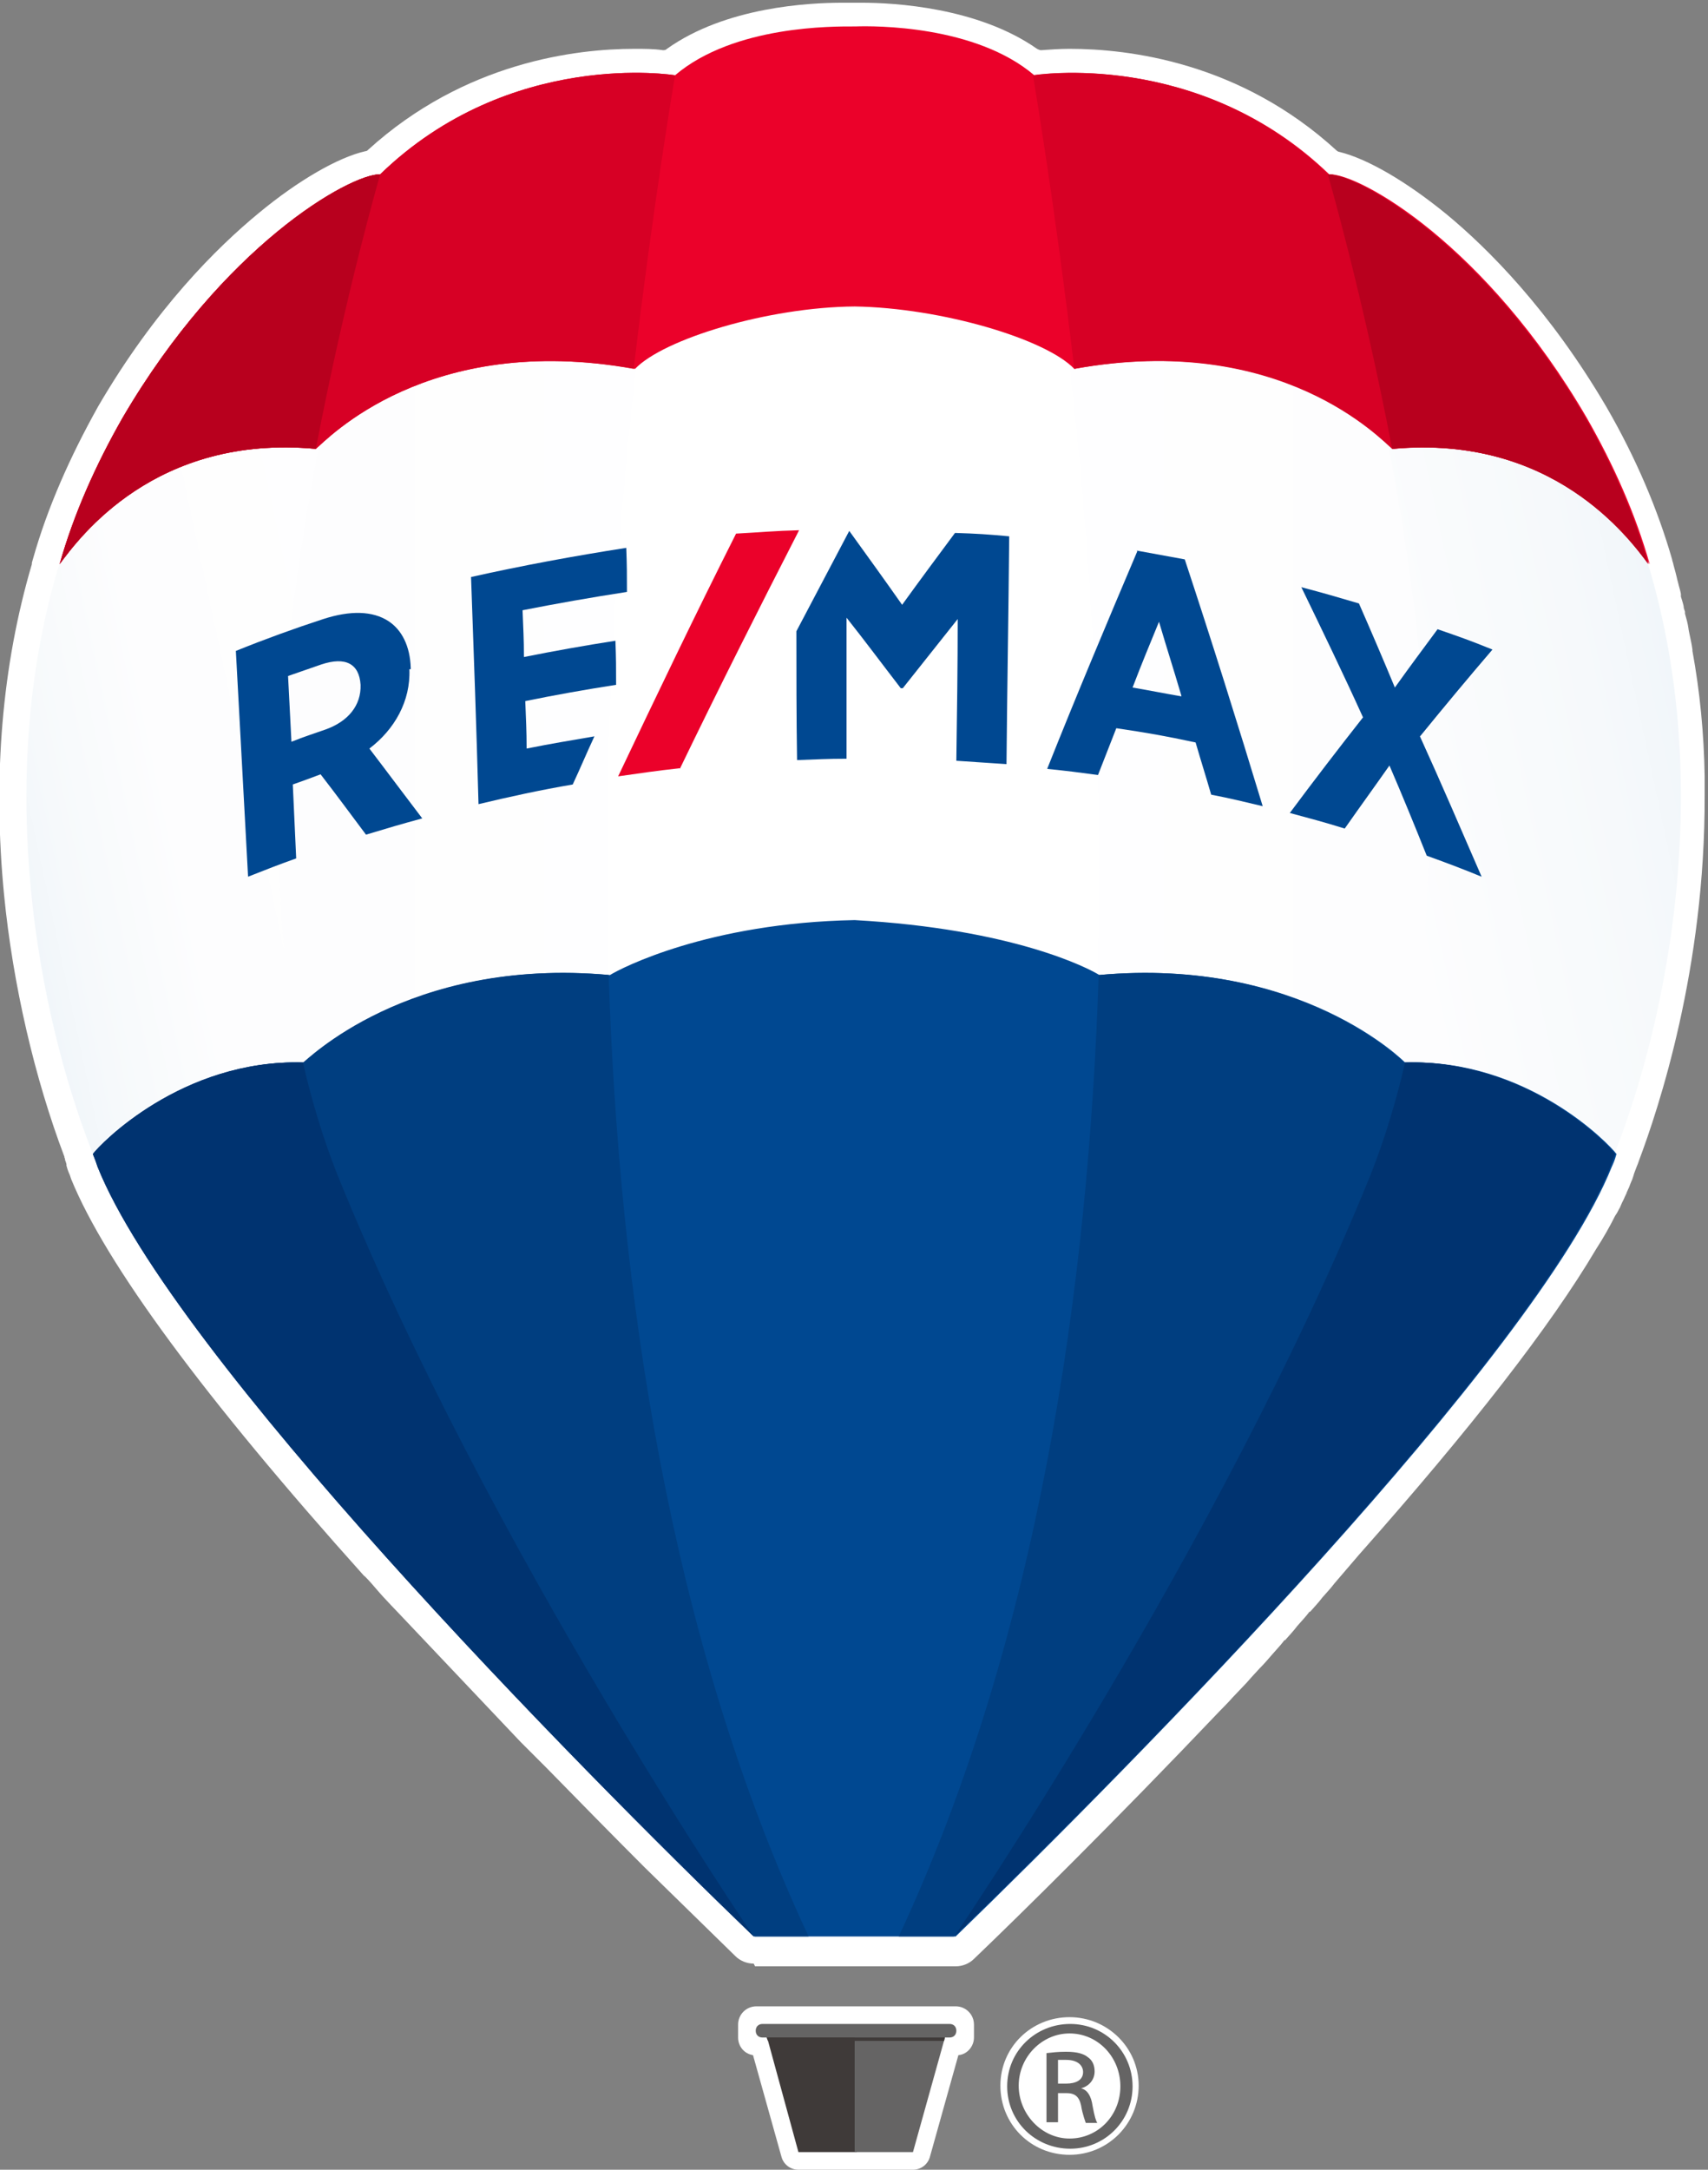 <?xml version="1.0" encoding="UTF-8"?>
<svg id="_レイヤー_2" data-name="レイヤー 2" xmlns="http://www.w3.org/2000/svg" xmlns:xlink="http://www.w3.org/1999/xlink" viewBox="0 0 25.2 32">
  <rect x="0" y="0" width="25.2" height="32" fill="#808080" stroke="none"/>
  <defs>
    <style>
      .cls-1 {
        fill: #d70025;
      }

      .cls-1, .cls-2, .cls-3, .cls-4, .cls-5, .cls-6, .cls-7, .cls-8, .cls-9, .cls-10, .cls-11, .cls-12, .cls-13 {
        stroke-width: 0px;
      }

      .cls-2 {
        fill: url(#linear-gradient);
      }

      .cls-3 {
        fill: #eb012a;
      }

      .cls-4 {
        fill: #3f3a39;
      }

      .cls-5 {
        fill: #004891;
      }

      .cls-6 {
        fill: #656464;
      }

      .cls-7 {
        fill: #003370;
      }

      .cls-8 {
        fill: #003e80;
      }

      .cls-9 {
        fill: url(#linear-gradient-4);
      }

      .cls-10 {
        fill: url(#linear-gradient-2);
      }

      .cls-11 {
        fill: url(#linear-gradient-3);
      }

      .cls-12 {
        fill: #b8001e;
      }

      .cls-13 {
        fill: #fff;
      }
    </style>
    <linearGradient id="linear-gradient" x1="11.87" y1="15.29" x2=".42" y2="15.29" gradientUnits="userSpaceOnUse">
      <stop offset="0" stop-color="#fff"/>
      <stop offset=".67" stop-color="#fdfdfe"/>
      <stop offset=".91" stop-color="#f6f9fb"/>
      <stop offset="1" stop-color="#f1f6fa"/>
    </linearGradient>
    <linearGradient id="linear-gradient-2" x1="-2520.1" y1="-2889.03" x2="-2531.54" y2="-2889.03" gradientTransform="translate(-2506.78 2904.32) rotate(-180) scale(1 -1)" xlink:href="#linear-gradient"/>
    <linearGradient id="linear-gradient-3" x1="25.62" y1="14.21" x2="11.9" y2="17.13" gradientUnits="userSpaceOnUse">
      <stop offset="0" stop-color="#f1f6fa"/>
      <stop offset=".09" stop-color="#f6f9fb"/>
      <stop offset=".33" stop-color="#fdfdfe"/>
      <stop offset="1" stop-color="#fff"/>
    </linearGradient>
    <linearGradient id="linear-gradient-4" x1="8.29" y1="16.01" x2="1.29" y2="17.5" xlink:href="#linear-gradient"/>
  </defs>
  <g id="_レイヤー_1-2" data-name="レイヤー 1">
    <g>
      <g>
        <path class="cls-13" d="M11.12,28.96c-.1,0-.2-.04-.27-.11l-1.34-1.31c-.49-.49-.97-.98-1.45-1.47l-.2-.2-.18-.18-.18-.19-.18-.19-.18-.19-.18-.19-.18-.19-.18-.19-.18-.19-.18-.19-.18-.19-.18-.19c-.05-.05-.18-.19-.18-.19-.05-.05-.17-.19-.17-.19-.05-.06-.15-.17-.16-.17-2.36-2.63-3.81-4.6-4.32-5.85l-.02-.06s-.03-.06-.05-.14c0,0,0-.01,0-.02,0,0-.01-.04-.02-.06,0-.01,0-.02-.01-.04,0,0,0,0,0-.01-.44-1.16-.76-2.54-.89-3.86-.17-1.74-.03-3.39.41-4.88,0,0,0-.01,0-.02,0,0,.02-.07.02-.07.21-.74.54-1.49.96-2.24.84-1.44,1.75-2.34,2.37-2.85.58-.48,1.17-.82,1.57-.91.02,0,.03-.01.04-.02,1.43-1.3,3.08-1.49,3.93-1.49.15,0,.29,0,.42.02,0,0,0,0,0,0,.02,0,.04,0,.06-.02.87-.62,2.1-.68,2.59-.68.06,0,.1,0,.14,0,0,0,0,0,0,0,.03,0,.08,0,.14,0,.49,0,1.72.07,2.59.68.02.01.04.02.06.02,0,0,0,0,0,0,.13-.01.28-.02.42-.02.86,0,2.51.19,3.94,1.5.01.01.03.02.04.02.41.1.98.43,1.57.91.62.51,1.53,1.42,2.37,2.85.44.76.76,1.52.97,2.25,0,.01.01.04.01.04,0,0,.01.03.01.04.01.04.02.07.03.11l.02.08s.01.05.02.08c.01.05.03.1.04.16v.04s.03.09.04.14c0,.03.01.05.02.08v.03c.02.07.04.14.05.21,0,.01.01.06.01.06.02.1.04.18.05.26v.02c.11.6.17,1.22.18,1.84h0c0,.11,0,.2,0,.29.01,2.55-.68,4.62-.97,5.39-.01.03-.02.06-.03.08-.03.08-.04.1-.05.14l-.02.06s-.02.04-.03.07c0,0-.02.06-.03.07,0,.01-.02.04-.02.05-.01.03-.03.06-.04.09-.01.02-.02.04-.03.06,0,0-.03.07-.03.07-.02.03-.03.06-.05.09l-.02.03c-.08.16-.17.32-.28.49h0c-.68,1.15-1.86,2.66-3.5,4.51,0,0,0,0,0,0-.06.07-.12.14-.18.21h0c-.06.07-.12.14-.18.21h0c-.06.08-.12.14-.18.21h0c-.06.08-.12.14-.18.21h-.01c-.06.08-.12.14-.18.21h0c-.06.08-.12.14-.18.21h-.01c-.06.08-.12.14-.18.21h0c-.06.07-.12.14-.19.21,0,0-.13.14-.19.21l-.2.21c-.06.07-.19.2-.19.2-1.56,1.64-2.94,3-3.63,3.66-.07.07-.17.11-.27.11h-2.96Z"/>
        <path class="cls-13" d="M11.78,32c-.12,0-.22-.08-.25-.19l-.42-1.5c-.13-.02-.22-.13-.22-.26v-.19c0-.15.12-.27.27-.27h2.94c.15,0,.27.12.27.27v.19c0,.13-.1.25-.23.26l-.42,1.5c-.03.11-.13.19-.25.19h-1.68Z"/>
        <g>
          <path class="cls-13" d="M15.78,31.78c-.57,0-1.02-.45-1.02-1.02s.46-1.01,1.02-1.01,1.02.45,1.02,1.01-.45,1.02-1.02,1.02Z"/>
          <path class="cls-13" d="M15.79,29.85c.51,0,.92.41.92.92s-.41.92-.92.92-.93-.4-.93-.92.42-.92.93-.92h0Z"/>
        </g>
      </g>
      <g>
        <g>
          <g>
            <path class="cls-13" d="M1.37,16.94c.04.1.04.1.07.19.42,1.07,1.54,2.6,2.91,4.24,1.63,1.96,3.6,4.02,5.11,5.55.56.57,1.08,1.08,1.51,1.51,0,0,0,0,0,0,.03.03.07.06.1.09h.02s1.46,0,1.46,0h1.39s.09,0,.09,0c2.38-2.28,7.39-7.33,9.22-10.36h0c.1-.16.19-.32.27-.48,0-.02.02-.03.02-.05.01-.02.03-.05.04-.07.01-.02.02-.04.03-.06,0-.02.02-.04.03-.06.01-.03.02-.05.04-.08,0-.02.01-.03.02-.05.02-.04.04-.08.05-.12,0-.01,0-.02.01-.03h0s.02-.05.03-.07c.02-.05.03-.09.03-.09.78-2,1.49-5.44.5-8.7,0,0-2.38-6.45-11.68-6.45C4.35,1.59.92,8.28.92,8.28v.17s-.04-.05-.04-.05c-.94,3.2-.27,6.58.49,8.54,0,0,0,0,0,0Z"/>
            <path class="cls-2" d="M1.37,16.94c.04.1.04.1.07.19.42,1.07,1.54,2.6,2.91,4.24,1.63,1.96,3.6,4.02,5.11,5.55.56.57,1.08,1.08,1.51,1.5.04.03.07.07.1.1h.02s.77,0,.77,0c-4.52-9.83-2.56-23.25-1.99-26.48C3.58,3.1.92,8.28.92,8.28v.17s-.04-.05-.04-.05c-.94,3.2-.27,6.58.49,8.54,0,0,0,0,0,0Z"/>
            <path class="cls-10" d="M15.31,2.05c6.3,1.05,8.95,6.23,8.95,6.23v.17s.04-.05.04-.05c.94,3.2.27,6.58-.49,8.54,0,0,0,0,0,0-.04.1-.04.1-.07.19-.42,1.07-1.54,2.6-2.91,4.24-1.63,1.96-3.6,4.02-5.11,5.55-.61.62-1.16,1.16-1.62,1.61h-.02s-.77,0-.77,0c4.52-9.83,2.56-23.25,1.99-26.48Z"/>
            <path class="cls-11" d="M20.26,17.3c-1.97,4.9-5.27,10-5.97,11.05,1.45-1.41,3.72-3.7,5.69-5.94.31-.35.61-.7.9-1.05,1.3-1.56,2.38-3.03,2.85-4.08.01-.03.02-.05.03-.08.02-.04.02-.06.03-.08,0,.01,0,.02,0-.02,0,0,.02-.04.06-.16.76-1.97,1.43-5.34.49-8.54l-.04-.12s-1.37-2.68-4.49-4.57c.65,2.34,2.24,9.11.44,13.6Z"/>
            <path class="cls-9" d="M1.34,16.94c.04.1.04.1.07.19.42,1.07,1.54,2.6,2.91,4.24.44.52.9,1.05,1.36,1.58,1.86,2.07,3.89,4.12,5.23,5.42-.69-1.04-4-6.14-5.97-11.06-1.8-4.49-.21-11.26.44-13.6C2.27,5.6.89,8.28.89,8.28l-.04.12c-.94,3.2-.27,6.58.49,8.54,0,0,0,0,0,0Z"/>
          </g>
          <g>
            <path class="cls-3" d="M12.6.39c-.29,0-1.77-.02-2.64.72,0,0-2.43-.4-4.35,1.46-.46,0-2.32,1.06-3.8,3.59-.4.7-.72,1.42-.93,2.16.29-.39,1.41-1.92,3.78-1.7.16-.13,1.64-1.73,4.71-1.18.42-.44,1.96-.91,3.24-.92,1.28.02,2.82.48,3.24.92,3.06-.56,4.54,1.05,4.71,1.18,2.37-.21,3.49,1.32,3.78,1.7-.21-.74-.53-1.46-.93-2.16-1.48-2.54-3.34-3.6-3.8-3.59-1.92-1.85-4.35-1.46-4.35-1.46-.87-.74-2.36-.73-2.64-.72"/>
            <path class="cls-1" d="M9.96,1.11s-2.43-.4-4.35,1.46c-.46,0-2.32,1.06-3.8,3.59-.4.7-.72,1.42-.93,2.16.29-.39,1.41-1.92,3.78-1.7.16-.13,1.64-1.73,4.69-1.18.29-2.46.61-4.33.61-4.33Z"/>
            <path class="cls-12" d="M4.66,6.62s0,0,0,0c.44-2.3.95-4.05.95-4.05-.46,0-2.32,1.06-3.8,3.59-.4.7-.72,1.42-.93,2.16.29-.39,1.41-1.92,3.78-1.7Z"/>
            <path class="cls-1" d="M15.24,1.11s2.43-.4,4.35,1.46c.46,0,2.32,1.06,3.8,3.59.4.7.72,1.42.93,2.16-.29-.39-1.42-1.92-3.78-1.7-.16-.13-1.64-1.73-4.69-1.18-.29-2.46-.61-4.33-.61-4.33Z"/>
            <path class="cls-12" d="M20.54,6.62s0,0,0,0c-.44-2.3-.95-4.05-.95-4.05.46,0,2.32,1.06,3.8,3.59.4.7.72,1.42.93,2.16-.29-.39-1.42-1.92-3.78-1.7Z"/>
          </g>
          <g>
            <polygon class="cls-4" points="12.64 29.98 12.61 29.98 11.29 29.98 11.31 30.02 11.78 31.74 12.64 31.74 12.64 29.98"/>
            <polygon class="cls-6" points="12.61 29.98 12.64 29.98 13.96 29.98 13.95 30.02 13.47 31.74 12.61 31.74 12.61 29.98"/>
            <path class="cls-6" d="M14.01,30.05h-2.76c-.06,0-.1-.04-.1-.1h0c0-.06.04-.1.1-.1h2.76c.06,0,.1.04.1.1h0c0,.06-.04.1-.1.1Z"/>
            <polygon class="cls-4" points="13.93 30.1 13.94 30.05 11.31 30.05 11.33 30.1 13.93 30.1"/>
          </g>
          <g>
            <path class="cls-5" d="M20.73,15.67s-1.53-1.56-4.51-1.29c-.16-.1-1.27-.68-3.61-.81-2.16.04-3.45.71-3.61.81-2.98-.27-4.48,1.29-4.51,1.29-1.79-.05-3,1.21-3.1,1.35.04.1.04.1.07.19,1.12,2.79,7.03,8.8,9.68,11.35h2.96c2.64-2.56,8.56-8.56,9.68-11.35.04-.09.04-.09.07-.19-.11-.15-1.31-1.4-3.1-1.35Z"/>
            <path class="cls-8" d="M16.21,14.38c2.98-.27,4.48,1.29,4.51,1.29,1.79-.05,3,1.21,3.1,1.35-.04.1-.04.1-.07.19-1.12,2.79-7.03,8.8-9.68,11.35h-.81c2.06-4.41,2.8-9.56,2.95-14.19h0Z"/>
            <path class="cls-7" d="M20.73,15.67h0c1.79-.05,3,1.21,3.1,1.35-.04.1-.04.1-.07.19-1.12,2.79-7.03,8.8-9.68,11.35,0,0,3.91-5.73,6.14-11.23.21-.53.38-1.09.51-1.66Z"/>
            <path class="cls-8" d="M8.98,14.38c-2.98-.27-4.48,1.29-4.51,1.29-1.79-.05-3,1.21-3.1,1.35.04.1.04.1.07.19,1.12,2.79,7.03,8.8,9.68,11.35h.81c-2.06-4.41-2.8-9.56-2.95-14.19h0Z"/>
            <path class="cls-7" d="M4.47,15.67h0c-1.79-.05-3,1.21-3.1,1.35.04.1.04.1.07.19,1.12,2.79,7.03,8.8,9.68,11.35,0,0-3.91-5.73-6.14-11.23-.21-.53-.38-1.09-.51-1.66Z"/>
          </g>
          <g>
            <path class="cls-5" d="M6.06,9.87s0-.01,0-.02c-.01-.32-.13-.56-.33-.69-.23-.15-.56-.16-.96-.03-.43.14-.87.3-1.29.47.06,1.11.12,2.22.18,3.33.28-.11.43-.17.71-.27-.02-.43-.03-.65-.05-1.09.17-.06.25-.09.41-.15.27.35.4.53.67.89.33-.1.5-.15.83-.24-.26-.34-.52-.69-.78-1.03.37-.28.61-.7.59-1.17ZM5.32,10.1s0,0,0,0c.01.3-.18.54-.52.66-.2.07-.3.1-.5.18-.02-.39-.03-.58-.05-.97.2-.07.29-.1.49-.17.36-.12.56-.01.58.3Z"/>
            <path class="cls-5" d="M16.78,8.13c-.45,1.06-.9,2.13-1.33,3.21.3.03.45.05.75.09.11-.28.16-.41.27-.69.47.07.7.11,1.17.21.09.31.14.46.23.77.31.06.46.1.76.17-.37-1.22-.75-2.43-1.15-3.64-.28-.05-.43-.08-.71-.13ZM17.43,10.27c-.29-.05-.43-.08-.72-.13.15-.39.23-.58.39-.97.13.44.2.65.33,1.09Z"/>
            <path class="cls-5" d="M20.96,10.85c.35-.43.7-.85,1.06-1.27-.32-.13-.49-.19-.81-.3-.25.34-.38.51-.63.86-.17-.41-.35-.83-.53-1.24-.34-.1-.51-.15-.85-.24.31.64.62,1.28.91,1.92-.37.47-.73.94-1.08,1.41.33.09.49.13.81.23.26-.37.4-.56.66-.93.19.44.37.88.55,1.33.33.12.49.18.81.31-.3-.69-.6-1.39-.91-2.07Z"/>
            <path class="cls-5" d="M7.77,11.05c0-.29-.01-.43-.02-.71.44-.09.89-.17,1.34-.24,0-.26,0-.39-.01-.65-.45.07-.9.15-1.35.24,0-.28-.01-.41-.02-.69.51-.1,1.02-.19,1.54-.27,0-.26,0-.39-.01-.65-.77.12-1.53.26-2.29.43.04,1.12.08,2.23.11,3.35.46-.11.92-.21,1.39-.29.13-.28.19-.43.32-.71-.4.07-.6.1-1,.18Z"/>
            <path class="cls-5" d="M14.09,7.86c-.26.35-.52.7-.78,1.06-.26-.37-.52-.73-.78-1.09,0,0,0,0,0,0-.26.49-.52.99-.78,1.48,0,.63,0,1.26.01,1.9.29-.01.44-.02.73-.02,0-.69,0-1.39,0-2.08.27.34.53.69.8,1.04,0,0,0,0,0,0,.01,0,.02,0,.03,0,.27-.34.54-.68.81-1.02,0,.7-.01,1.39-.02,2.09.29.02.44.03.74.05.01-1.12.03-2.24.04-3.36-.32-.03-.48-.04-.8-.05Z"/>
            <path class="cls-3" d="M10.03,11.34c.57-1.18,1.16-2.35,1.76-3.52-.37.01-.56.03-.93.05-.6,1.19-1.17,2.38-1.74,3.58.36-.05.54-.08.91-.12Z"/>
          </g>
        </g>
        <path class="cls-6" d="M15.79,29.85c.51,0,.92.41.92.92s-.41.92-.92.92-.93-.4-.93-.92.42-.92.93-.92h0ZM15.78,29.99c-.41,0-.75.35-.75.77s.34.78.75.78c.42,0,.75-.34.75-.77s-.33-.78-.75-.78h0ZM15.61,31.3h-.17v-1.02c.09-.01.17-.02.29-.02.16,0,.26.03.32.08.06.04.1.11.1.21,0,.13-.09.22-.2.25h0c.09.02.15.11.17.26.03.16.05.22.07.25h-.17s-.05-.13-.07-.26c-.03-.13-.09-.18-.22-.18h-.12v.44ZM15.61,30.73h.12c.14,0,.25-.05.25-.17,0-.09-.07-.18-.25-.18-.05,0-.09,0-.12,0v.35Z"/>
      </g>
    </g>
  </g>
</svg>